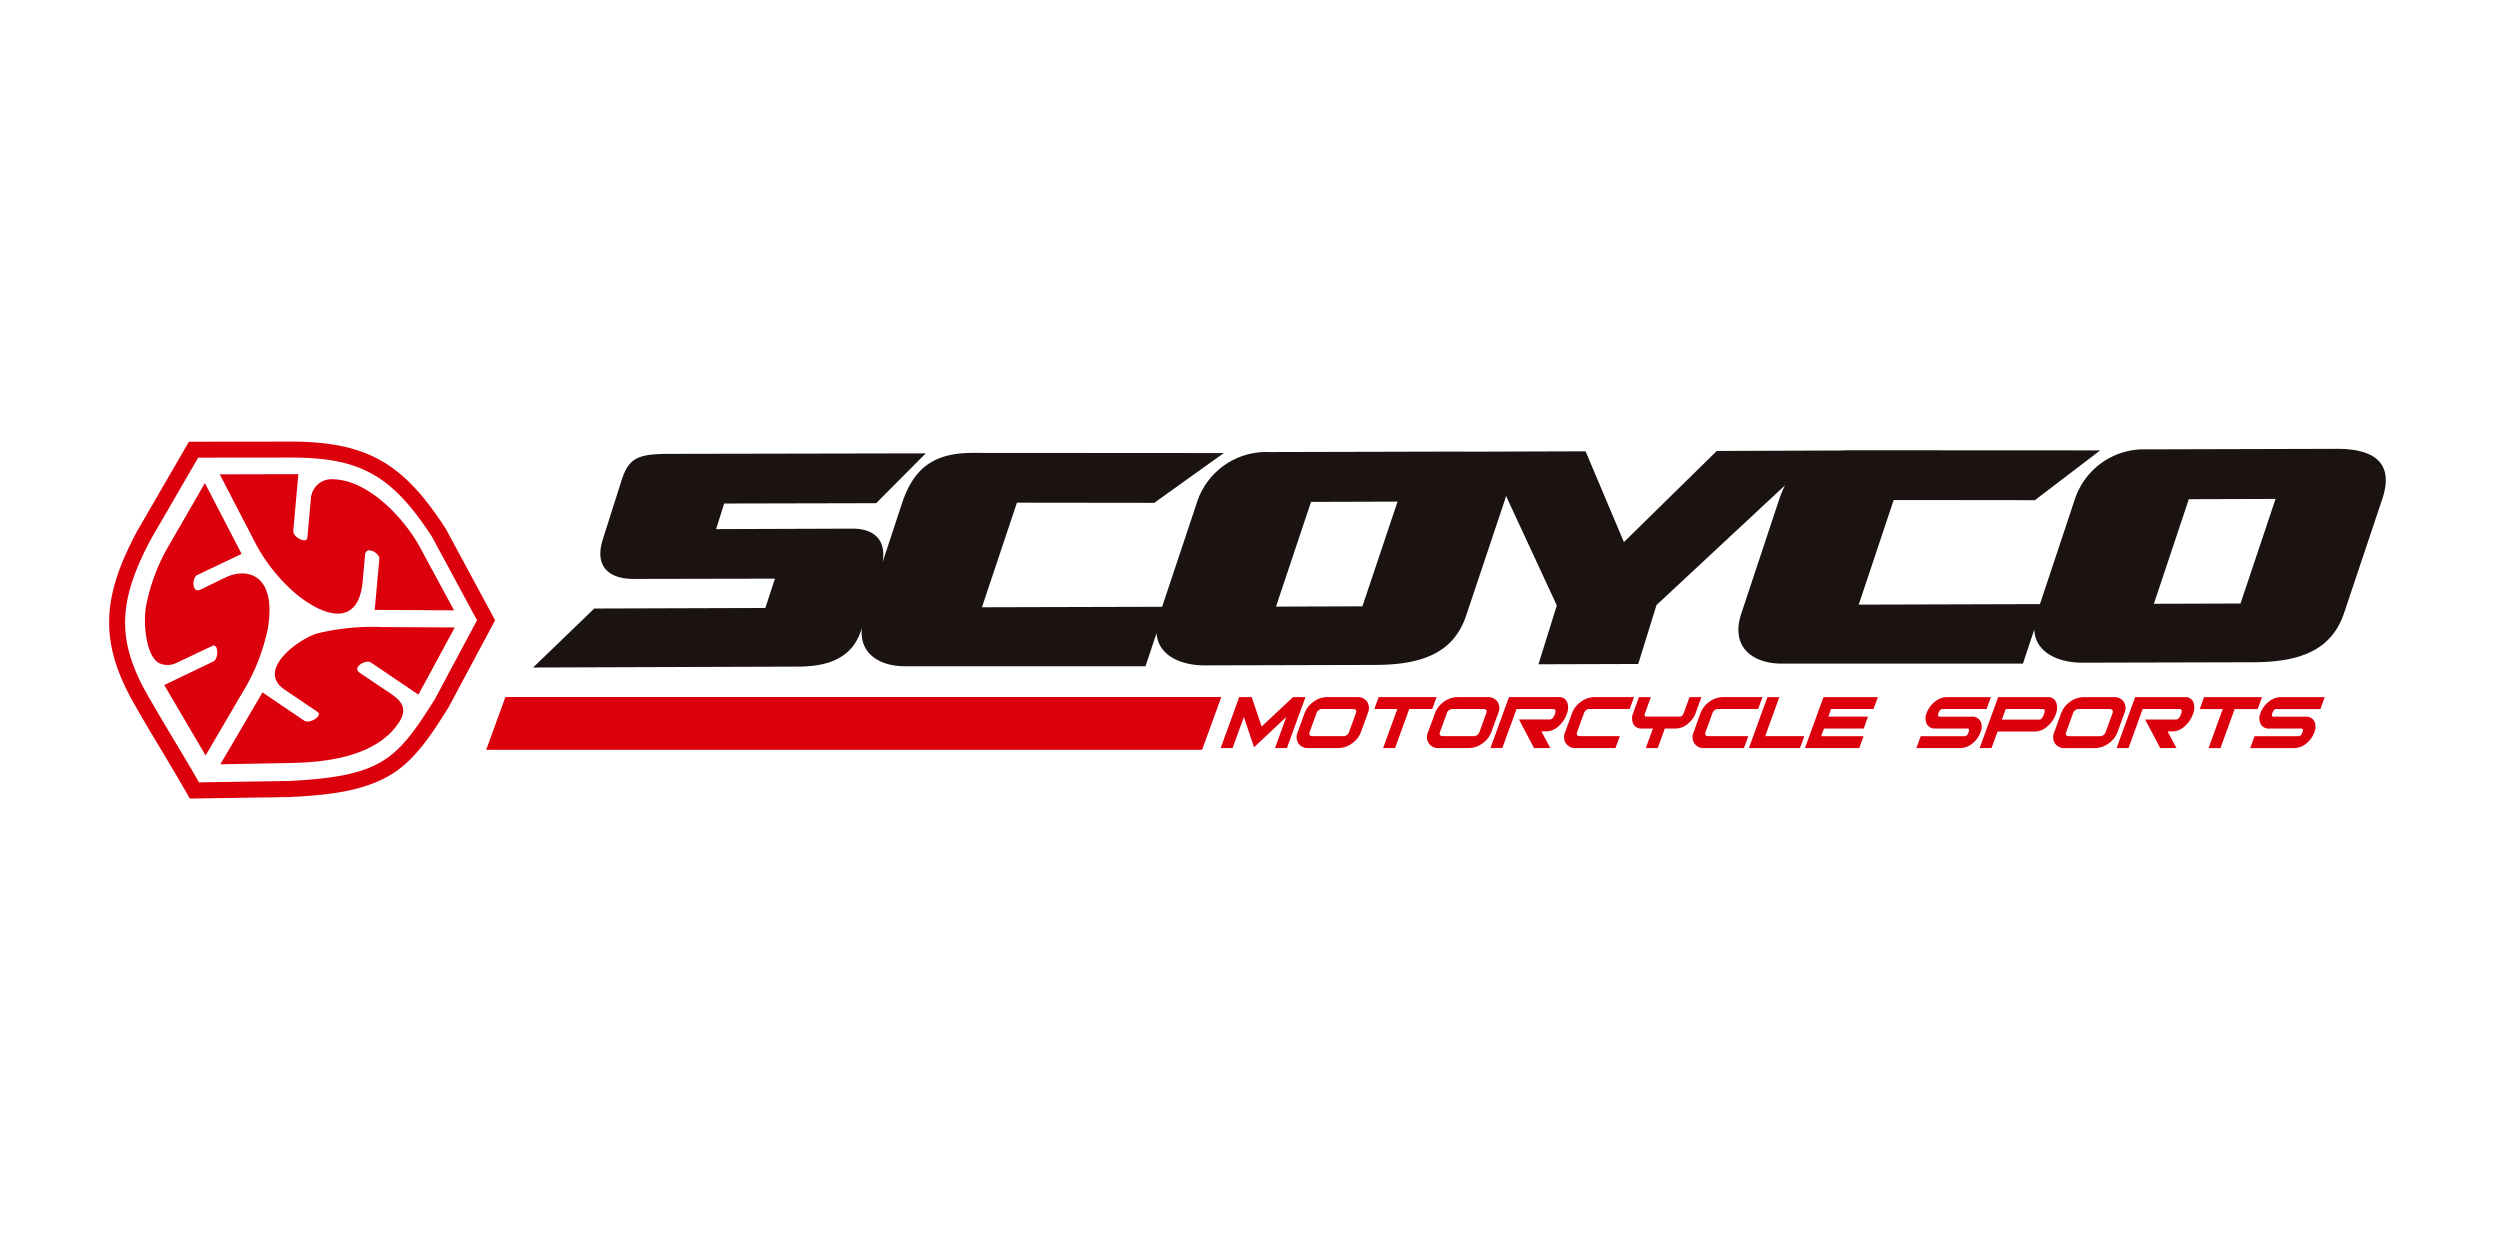 <svg xmlns="http://www.w3.org/2000/svg" width="252" height="125" viewBox="0 0 252 125">
  <g id="グループ_1672" data-name="グループ 1672" transform="translate(-819 -12381.5)">
    <rect id="長方形_1589" data-name="長方形 1589" width="252" height="125" transform="translate(819 12381.5)" fill="none"/>
    <g id="グループ_1794" data-name="グループ 1794" transform="translate(816.602 12324.965)">
      <path id="パス_6030" data-name="パス 6030" d="M193.857,118.76l8.711-.028,3.54-10.555-8.721.029Zm88.49-.284,8.732-.028,3.532-10.542-8.743.027ZM118.971,124.9l6.167-5.946,17.245-.055.967-2.957-14.3.028c-2.22-.01-3.988-1.076-3.036-4.034l1.838-5.788c.733-2.334,1.579-2.766,4.756-2.784l25.939-.051-4.994,5.023-15.325.034-.809,2.579,13.765-.049c2.109,0,3.4,1.1,3.023,3.357l1.961-5.937c1.281-3.875,3.581-5.036,7.089-5.054l25.339.016-7.014,5.019-13.84-.017-3.526,10.542,18.163-.049c.008-.024.017-.05.024-.076l3.495-10.476a7.335,7.335,0,0,1,7.223-5.044l19.209-.049c.2,0,.393,0,.581.013l12.153-.039,3.862,9.15,9.362-9.186,12.546-.046c.259-.012.527-.023.8-.026,6.788.009,18.511.008,25.3.016l-6.583,5.018-14.232-.015-3.525,10.544,18.271-.054a.74.74,0,0,1,.026-.081l3.485-10.475a7.333,7.333,0,0,1,7.224-5.042l19.228-.053c3.995,0,5.674,1.628,4.557,5.011l-3.841,11.465c-1.223,3.735-4.312,5.026-9.174,5.037l-17.243.045c-2.445,0-4.745-1.042-4.836-3.341l-1.144,3.434-24.366,0c-2.83-.018-5.122-1.627-4.041-4.988l3.807-11.472a11.024,11.024,0,0,1,.614-1.507l-12.946,12.058-1.846,5.945-10.057.031,1.852-5.933-5.121-11.04c-.044.172-.1.352-.158.536l-3.839,11.467c-1.223,3.734-4.315,5.023-9.177,5.034l-17.221.046c-2.411,0-4.683-1.013-4.832-3.25l-1.112,3.338-24.3,0c-2.49-.013-4.565-1.261-4.289-3.852l-.058.181c-.894,2.8-3.256,3.7-6.37,3.707Z" transform="translate(-62.838 -1.079)" fill="#1a1311" fill-rule="evenodd"/>
      <path id="パス_6031" data-name="パス 6031" d="M400.446,167.132a.917.917,0,0,0-.889-.478h-3.233c-.168,0-.2-.126-.111-.38s.226-.391.39-.391h4.447l.436-1.2h-4.436a1.915,1.915,0,0,0-1.22.47,2.564,2.564,0,0,0-.818,1.118,1.328,1.328,0,0,0,0,1.1.9.9,0,0,0,.886.48h3.226c.168,0,.2.13.111.384s-.223.386-.39.386h-4.439l-.436,1.2h4.436a1.976,1.976,0,0,0,1.235-.479,2.549,2.549,0,0,0,.791-1.108,1.385,1.385,0,0,0,.012-1.105m-5.285-2.446h-5.835l-.438,1.2h2.32l-1.434,3.941h1.2l1.433-3.941h2.32Zm-9.512,3.457h.458a1.9,1.9,0,0,0,1.288-.54,2.907,2.907,0,0,0,.8-1.189,1.707,1.707,0,0,0,.063-1.189.853.853,0,0,0-.9-.54h-4.983l-1.87,5.138h1.2l1.435-3.941h3.716q.33,0,.14.532c-.131.354-.306.529-.524.529h-3.089l1.521,2.88h1.638Zm-6.88.48h-3.018c-.319,0-.429-.141-.323-.427l.684-1.882a.62.62,0,0,1,.638-.43h3.017c.319,0,.427.144.324.43l-.685,1.882a.614.614,0,0,1-.636.427m2.522-2.313a1.223,1.223,0,0,0-.068-1.162,1.154,1.154,0,0,0-1.02-.463h-3.019a2.334,2.334,0,0,0-1.357.463,2.413,2.413,0,0,0-.912,1.162l-.686,1.885a1.217,1.217,0,0,0,.065,1.162,1.159,1.159,0,0,0,1.021.467h3.019a2.331,2.331,0,0,0,1.357-.467,2.409,2.409,0,0,0,.914-1.162Zm-8.57.643h-3.777l.389-1.071h3.778c.171,0,.194.182.064.54s-.28.53-.455.53m1.7-1.719a.842.842,0,0,0-.879-.549h-4.974l-1.869,5.138h1.2l.609-1.67h3.777a1.9,1.9,0,0,0,1.278-.551,2.813,2.813,0,0,0,.81-1.18,1.663,1.663,0,0,0,.052-1.189m-7.636,1.9a.914.914,0,0,0-.887-.478H362.67c-.168,0-.205-.126-.114-.38s.228-.391.393-.391H367.4l.436-1.2h-4.439a1.917,1.917,0,0,0-1.218.47,2.545,2.545,0,0,0-.817,1.118,1.335,1.335,0,0,0,0,1.1.9.9,0,0,0,.885.48h3.228c.165,0,.2.13.108.384s-.221.386-.39.386h-4.435l-.439,1.2h4.439a1.962,1.962,0,0,0,1.231-.479,2.544,2.544,0,0,0,.794-1.108,1.371,1.371,0,0,0,.01-1.105m-10.349-2.446h-5.485l-1.869,5.138h5.474l.438-1.2h-4.28l.285-.77h4.006l.432-1.2h-4l.28-.771H356Zm-7.418,3.937h-3.947l1.43-3.937h-1.2l-1.871,5.138h5.147Zm-5.648,0H339.4c-.32,0-.427-.141-.325-.427l.685-1.882a.617.617,0,0,1,.636-.43h3.977l.436-1.2h-3.977a2.341,2.341,0,0,0-1.359.463,2.444,2.444,0,0,0-.913,1.162l-.684,1.885a1.22,1.22,0,0,0,.066,1.162,1.154,1.154,0,0,0,1.021.467h3.977Zm-4.722-3.937h-1.2l-.578,1.588c-.092.255-.221.38-.388.38h-3.4c-.166,0-.2-.126-.11-.38l.578-1.588h-1.2l-.58,1.588a1.347,1.347,0,0,0,0,1.1.886.886,0,0,0,.877.48h1.109l-.714,1.971h1.2l.715-1.971h1.088a1.93,1.93,0,0,0,1.235-.48,2.49,2.49,0,0,0,.791-1.1Zm-8.229,3.937h-3.976c-.32,0-.429-.141-.323-.427l.684-1.882a.615.615,0,0,1,.635-.43h3.977l.438-1.2H327.88a2.324,2.324,0,0,0-1.356.463,2.411,2.411,0,0,0-.913,1.162l-.685,1.885a1.213,1.213,0,0,0,.065,1.162,1.153,1.153,0,0,0,1.021.467h3.975Zm-7.9-.48h.46a1.894,1.894,0,0,0,1.284-.54,2.9,2.9,0,0,0,.8-1.189,1.7,1.7,0,0,0,.063-1.189.848.848,0,0,0-.893-.54h-4.986l-1.869,5.138h1.2l1.433-3.941h3.718c.22,0,.264.177.139.532s-.306.529-.526.529h-3.087l1.521,2.88h1.639Zm-6.881.48h-3.017c-.32,0-.427-.141-.324-.427l.687-1.882a.613.613,0,0,1,.635-.43h3.017c.319,0,.427.144.323.43l-.685,1.882a.611.611,0,0,1-.636.427m2.524-2.313a1.229,1.229,0,0,0-.067-1.162,1.16,1.16,0,0,0-1.022-.463h-3.019a2.336,2.336,0,0,0-1.356.463,2.407,2.407,0,0,0-.91,1.162l-.687,1.885a1.213,1.213,0,0,0,.067,1.162,1.149,1.149,0,0,0,1.017.467h3.019a2.337,2.337,0,0,0,1.36-.467,2.43,2.43,0,0,0,.912-1.162Zm-6.215-1.625h-5.835l-.437,1.2H308l-1.432,3.941h1.2l1.434-3.941h2.319Zm-9.446,3.937h-3.02c-.319,0-.427-.141-.321-.427l.684-1.882a.613.613,0,0,1,.635-.43H303.5c.32,0,.428.144.323.43l-.685,1.882a.612.612,0,0,1-.634.427m2.521-2.313a1.227,1.227,0,0,0-.067-1.162,1.156,1.156,0,0,0-1.022-.463h-3.016a2.333,2.333,0,0,0-1.357.463,2.418,2.418,0,0,0-.912,1.162l-.687,1.885a1.219,1.219,0,0,0,.066,1.162,1.156,1.156,0,0,0,1.02.467h3.018a2.335,2.335,0,0,0,1.359-.467,2.406,2.406,0,0,0,.912-1.162Zm-6.284-1.625h-1.248l-3.169,2.968-1-2.968h-1.26l-1.87,5.138h1.2l1.138-3.129,1.029,3.047,3.247-3.047-1.138,3.129h1.2Z" transform="translate(-164.753 -37.877)" fill="#dc000c"/>
      <path id="パス_6032" data-name="パス 6032" d="M109.228,164.648h72.163l-1.937,5.322H107.289Z" transform="translate(-55.884 -37.855)" fill="#dc000c"/>
      <path id="パス_6033" data-name="パス 6033" d="M45.963,110.679l4.52,8.378-4.262,7.971c-3.868,6.142-5.345,7.736-14.61,8.227l-9.154.142c-1.552-2.715-3.329-5.563-4.881-8.278-3.486-5.85-3.381-9.857.072-16.3l4.725-8.153,9.381-.01c6.9.008,10.135,1.727,14.21,8.019M23.123,132.686l-4.169-7.1,4.931-2.365c.6-.29.524-1.869-.081-1.58l-3.6,1.706a2.063,2.063,0,0,1-1.569.113c-1.519-.48-1.831-4.116-1.52-5.8a19.17,19.17,0,0,1,2.312-6.148l3.626-6.279,3.7,7.133-4.484,2.139c-.522.251-.552,1.894.337,1.463l2.468-1.2c2.314-1.127,5.264-.256,4.3,5.226a20.085,20.085,0,0,1-2.568,6.4Zm1.426-28.337,7.923-.019-.512,5.7c-.059.662,1.361,1.369,1.422.687l.355-3.969a2.1,2.1,0,0,1,2.316-1.9c3.545.123,7.118,3.963,8.688,6.867l3.427,6.342-8-.043.467-5.14c.052-.577-1.347-1.391-1.437-.41l-.243,2.682c-.417,4.592-3.815,3.629-6.718,1.254a17.481,17.481,0,0,1-4.258-5.434Zm.06,29.228,4.25-7.249,4.2,2.847c.552.376,1.9-.5,1.35-.879l-3.323-2.247c-2.967-2.009,1.548-5.17,3.286-5.665a23.723,23.723,0,0,1,6.566-.642l7.3.041-3.665,6.771-4.8-3.246c-.476-.323-1.937.485-1.118,1.038l2.219,1.5c1.374.928,2.939,1.673,1.752,3.491-2.259,3.463-7.307,4.039-10.928,4.107Zm-8.423-5.646c-3.913-6.575-3.527-11.21.043-17.869l.012-.023,5.2-8.978,10.31-.012c7.746.01,11.36,2.27,15.56,8.755l.034.054,4.962,9.2-4.7,8.784-.031.049c-1.4,2.228-2.947,4.71-5.1,6.282-3,2.186-7.194,2.506-10.781,2.7h-.03l-10.136.157-.47-.827c-1.588-2.776-3.289-5.484-4.875-8.263" transform="translate(0 0)" fill="#dc000c" fill-rule="evenodd"/>
    </g>
  </g>
</svg>
